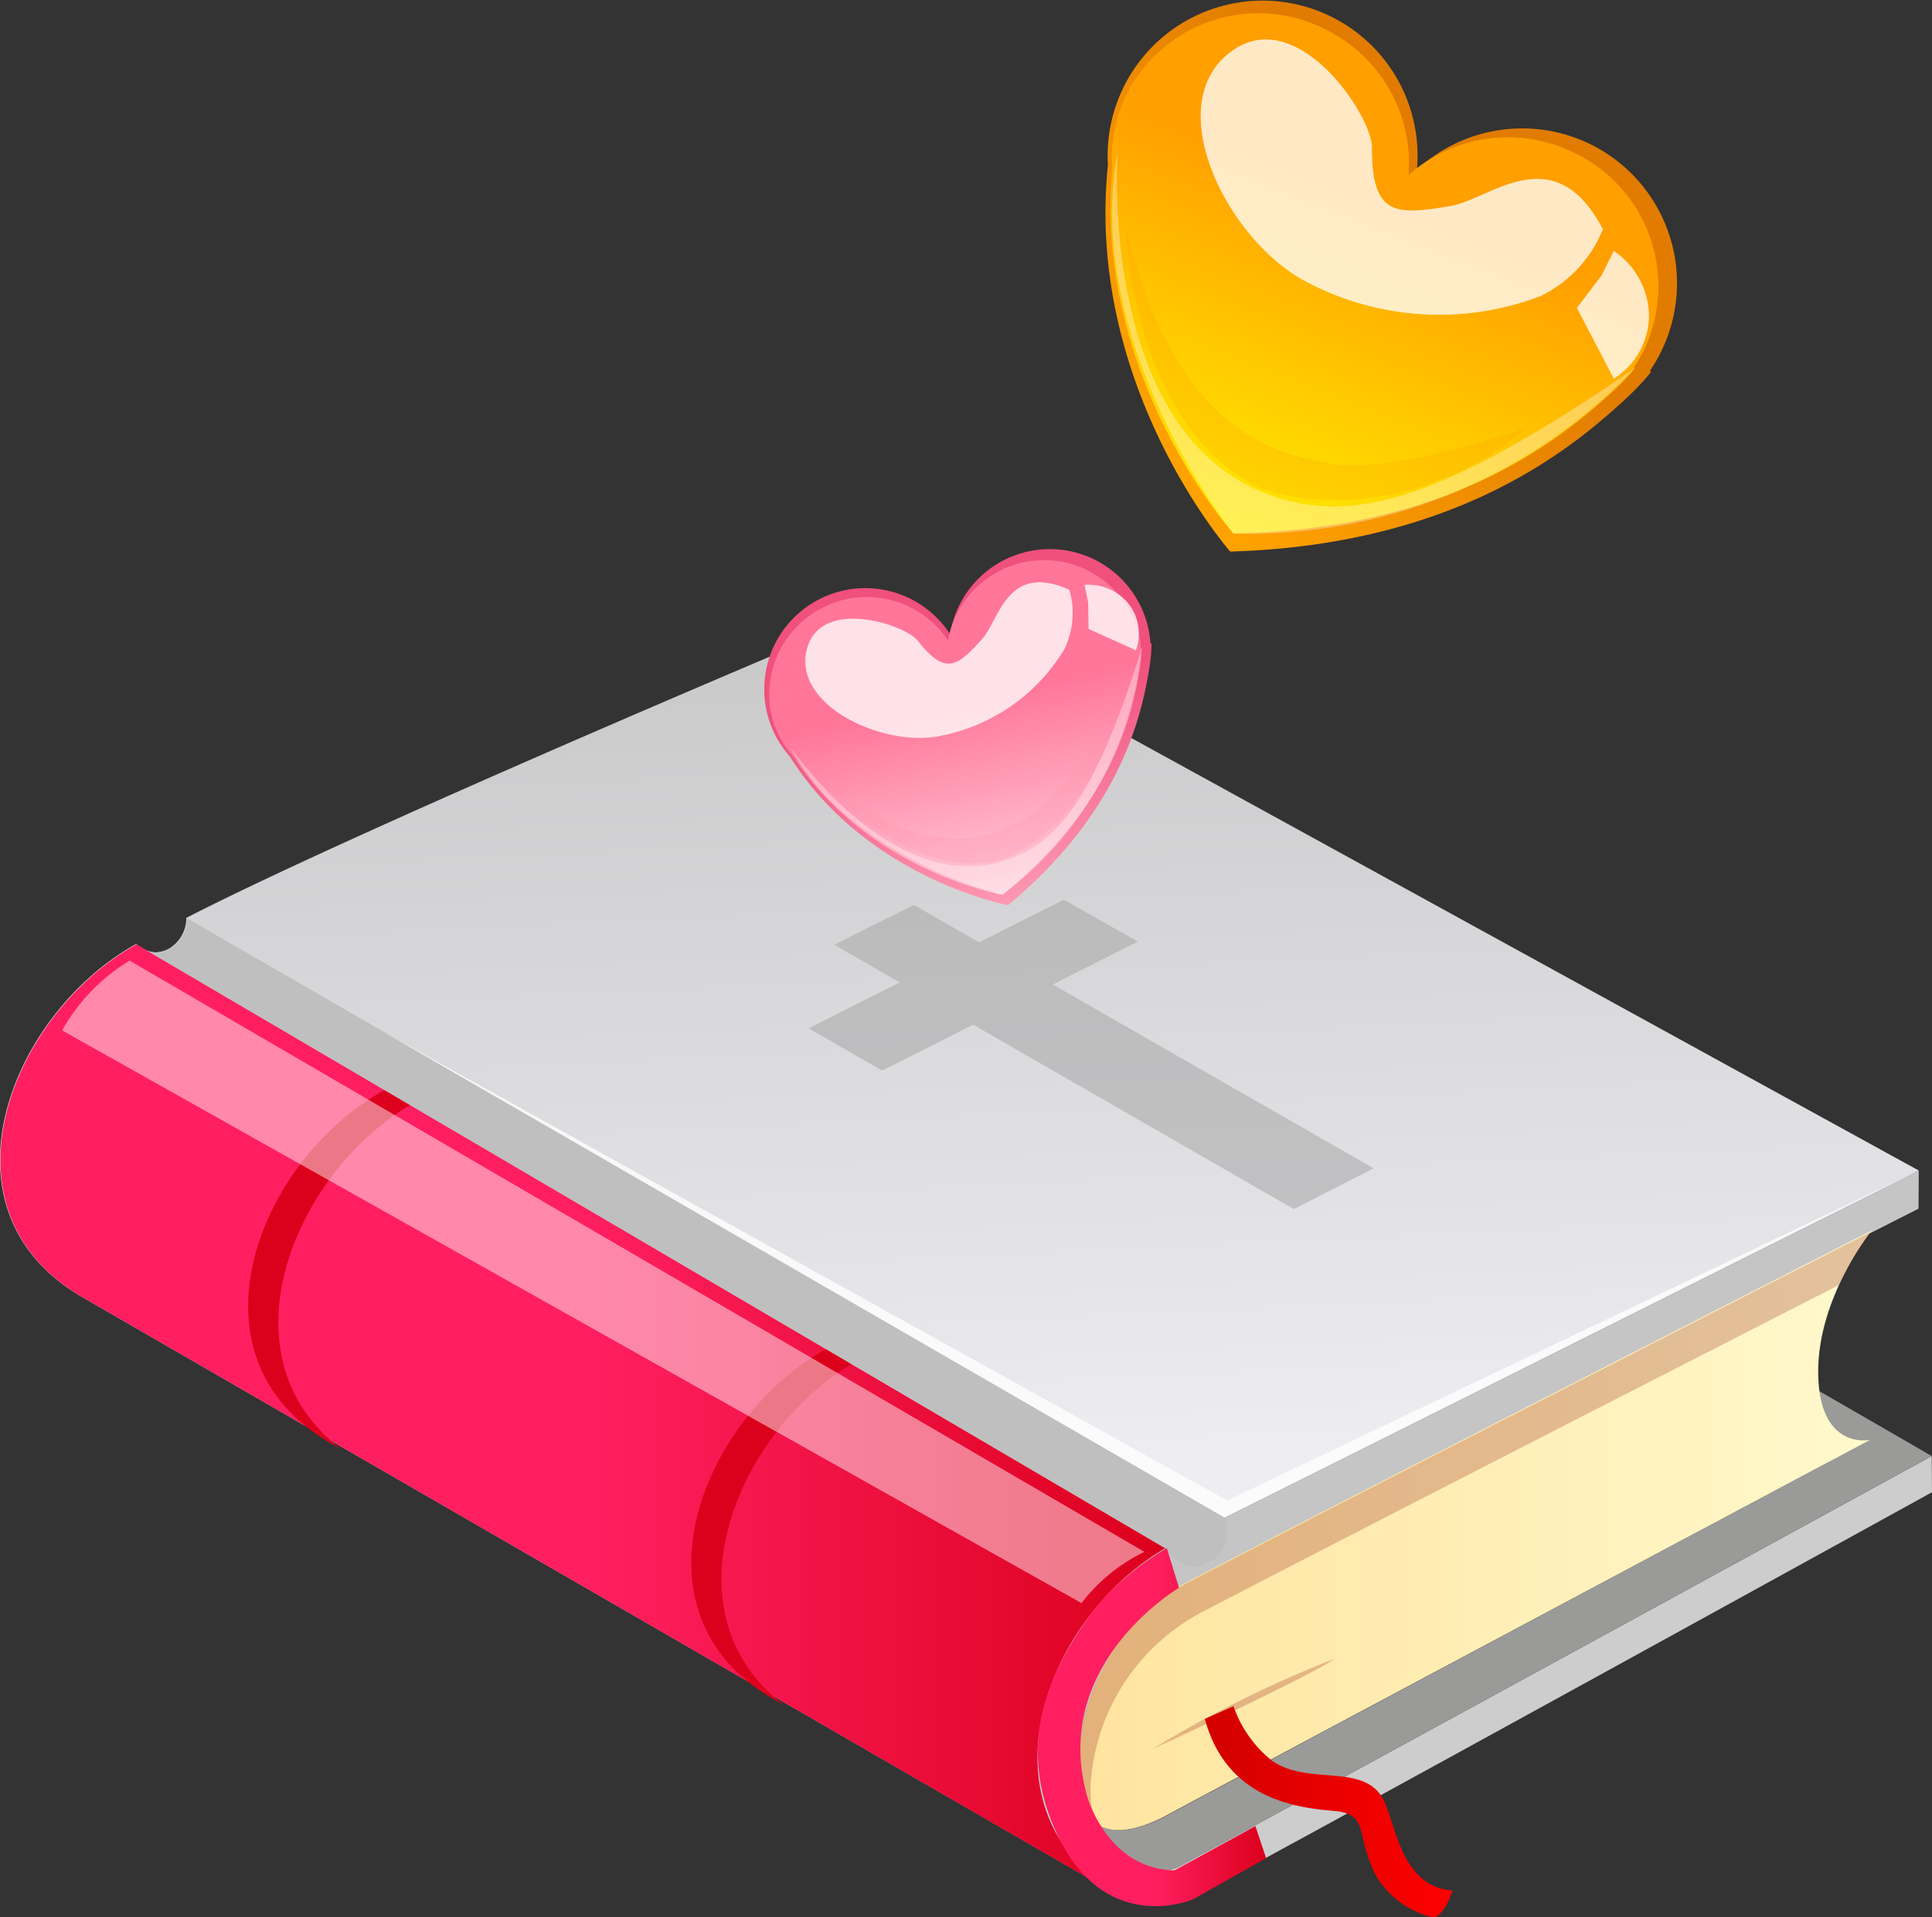 <svg id="Layer_1" data-name="Layer 1" xmlns="http://www.w3.org/2000/svg" xmlns:xlink="http://www.w3.org/1999/xlink" viewBox="0 0 98.759 97.987">
  <rect x="0" y="0" width="98.759" height="97.987" fill="#333333" stroke="none"/>
  <defs>
    <style>
      .cls-1 {
        fill: url(#linear-gradient);
      }

      .cls-2 {
        fill: #9a9a99;
      }

      .cls-3 {
        fill: url(#New_Gradient_Swatch_39);
      }

      .cls-4 {
        fill: #820500;
      }

      .cls-18, .cls-21, .cls-4 {
        opacity: 0.23;
      }

      .cls-5 {
        fill: url(#linear-gradient-2);
      }

      .cls-6 {
        fill: url(#linear-gradient-3);
      }

      .cls-7 {
        fill: #dc001c;
      }

      .cls-8 {
        fill: #bfbfbf;
      }

      .cls-12, .cls-16, .cls-17, .cls-9 {
        fill: #fff;
      }

      .cls-9 {
        opacity: 0.47;
      }

      .cls-10 {
        fill: #aaa;
        opacity: 0.58;
      }

      .cls-11 {
        fill: url(#linear-gradient-4);
      }

      .cls-12 {
        opacity: 0.78;
      }

      .cls-13 {
        fill: url(#linear-gradient-5);
      }

      .cls-14 {
        fill: url(#linear-gradient-6);
      }

      .cls-15 {
        fill: url(#linear-gradient-7);
      }

      .cls-16 {
        opacity: 0.34;
      }

      .cls-17 {
        opacity: 0.77;
      }

      .cls-18 {
        fill: #ff9f00;
      }

      .cls-19 {
        fill: url(#linear-gradient-8);
      }

      .cls-20 {
        fill: url(#linear-gradient-9);
      }

      .cls-21 {
        fill: #ff90ac;
      }
    </style>
    <linearGradient id="linear-gradient" x1="75.187" y1="75.093" x2="79.735" y2="84.112" gradientUnits="userSpaceOnUse">
      <stop offset="0" stop-color="#c5c5c5"/>
      <stop offset="1" stop-color="#cdcdcd"/>
    </linearGradient>
    <linearGradient id="New_Gradient_Swatch_39" data-name="New Gradient Swatch 39" x1="55.176" y1="78.207" x2="95.681" y2="78.207" gradientUnits="userSpaceOnUse">
      <stop offset="0" stop-color="#ffe49f"/>
      <stop offset="0.786" stop-color="#fff4c2"/>
      <stop offset="1" stop-color="#fff9cc"/>
    </linearGradient>
    <linearGradient id="linear-gradient-2" x1="49.79" y1="75.438" x2="47.409" y2="25.241" gradientUnits="userSpaceOnUse">
      <stop offset="0" stop-color="#ededf2"/>
      <stop offset="1" stop-color="#c3c3c3"/>
    </linearGradient>
    <linearGradient id="linear-gradient-3" x1="0.023" y1="72.595" x2="59.579" y2="72.595" gradientUnits="userSpaceOnUse">
      <stop offset="0" stop-color="#ff1f60"/>
      <stop offset="0.511" stop-color="#ff1f60"/>
      <stop offset="1" stop-color="#dc001c"/>
    </linearGradient>
    <linearGradient id="linear-gradient-4" x1="53.052" y1="88.265" x2="64.721" y2="88.265" xlink:href="#linear-gradient-3"/>
    <linearGradient id="linear-gradient-5" x1="61.589" y1="92.591" x2="74.247" y2="92.591" gradientUnits="userSpaceOnUse">
      <stop offset="0" stop-color="#d20000"/>
      <stop offset="1" stop-color="red"/>
    </linearGradient>
    <linearGradient id="linear-gradient-6" x1="217.856" y1="146.278" x2="225.334" y2="127.048" gradientTransform="translate(-72.259 -204.529) rotate(26.391)" gradientUnits="userSpaceOnUse">
      <stop offset="0.062" stop-color="#ffa200"/>
      <stop offset="0.924" stop-color="#e47f00"/>
      <stop offset="1" stop-color="#e17c00"/>
    </linearGradient>
    <linearGradient id="linear-gradient-7" x1="64.272" y1="28.172" x2="71.109" y2="10.592" gradientUnits="userSpaceOnUse">
      <stop offset="0.062" stop-color="#ffe800"/>
      <stop offset="0.533" stop-color="#ffc500"/>
      <stop offset="1" stop-color="#ff9f00"/>
    </linearGradient>
    <linearGradient id="linear-gradient-8" x1="5.424" y1="-13.613" x2="5.424" y2="-25.855" gradientTransform="translate(49.197 62.042) rotate(-11.765)" gradientUnits="userSpaceOnUse">
      <stop offset="0" stop-color="#ffa2ba"/>
      <stop offset="1" stop-color="#f0507c"/>
    </linearGradient>
    <linearGradient id="linear-gradient-9" x1="5.255" y1="-14.283" x2="5.255" y2="-25.772" gradientTransform="translate(49.197 62.042) rotate(-11.765)" gradientUnits="userSpaceOnUse">
      <stop offset="0" stop-color="#ffd7e1"/>
      <stop offset="1" stop-color="#ff7699"/>
    </linearGradient>
  </defs>
  <title>88144684-0df4-4cf7-b3a4-28af6e11576a</title>
  <g>
    <path class="cls-1" d="M57.239,96.9c-7.734-4.465-3.722-14.843,2.938-18.134S98.083,59.82,98.083,59.82l-0.012,1.949S69,76.528,61.063,80.669a10.7,10.7,0,0,0-5.845,8.912c-0.169,3.831,3.1,6.852,5.093,5.784,6.636-3.56,38.434-20.951,38.434-20.951l0.014,1.847S64.829,94.956,60.687,97.115A4.332,4.332,0,0,1,57.239,96.9Z"/>
    <path class="cls-2" d="M56.111,93.189c1.084,1.845,2.907,2.87,4.2,2.176,6.636-3.56,38.434-20.951,38.434-20.951L97.1,73.46l-4.655-2.685,1.04,3.931S61.265,91.9,59.718,92.749C57.041,94.193,56.111,93.189,56.111,93.189Z"/>
    <path class="cls-3" d="M95.681,62.884S68.959,76.528,61.027,80.669a10.7,10.7,0,0,0-5.845,8.912,6.621,6.621,0,0,0,.893,3.608h0s0.933,1,3.607-.44c1.547-.848,35.912-19.165,35.912-19.165s-2.583.565-2.651-3.349S95.681,62.884,95.681,62.884Z"/>
    <path class="cls-4" d="M55.749,91.221a10.7,10.7,0,0,1,5.845-8.912C68.127,78.9,87.4,69.044,94,65.672a14.3,14.3,0,0,1,1.642-2.722S68.923,76.594,60.99,80.734a10.7,10.7,0,0,0-5.843,8.913,6.591,6.591,0,0,0,.79,3.415A6.58,6.58,0,0,1,55.749,91.221Z"/>
    <path class="cls-5" d="M6.974,48.235C0.508,51.806-3.466,61.854,4.2,66.285L57.239,96.9c-7.734-4.465-3.722-14.843,2.938-18.134S98.083,59.82,98.083,59.82L45.517,30.957S19.224,41.934,9.524,46.907a1.82,1.82,0,0,1-.817,1.529A1.354,1.354,0,0,1,7,48.275Z"/>
    <path class="cls-6" d="M7.038,48.291L59.579,79.119c-6.279,3.608-9.81,13.48-2.318,17.806L4.223,66.3c-7.659-4.428-3.7-14.461,2.755-18.039Z"/>
    <path class="cls-7" d="M20.951,56.473L19.7,55.737l-0.058-.025c-6.456,3.577-10.415,13.61-2.757,18.038l0.57,0.326C11.221,69.343,14.914,60.1,20.951,56.473Z"/>
    <path class="cls-7" d="M43.605,69.658l-1.253-.731-0.06-.026c-6.456,3.557-10.414,13.531-2.755,17.933L40.1,87.16C33.876,82.454,37.569,73.26,43.605,69.658Z"/>
    <path class="cls-8" d="M62.6,77.551H62.592L9.545,46.917a1.68,1.68,0,0,1-1.552,1.753,1.377,1.377,0,0,1-.541-0.119L59.52,79.1a0.052,0.052,0,0,0,.02-0.009,0.05,0.05,0,0,0,.01.024,2.169,2.169,0,0,0,1.424.937,1.7,1.7,0,0,0,1.715-1.406A2.532,2.532,0,0,0,62.6,77.551Zm-3.047,1.534c0.194-.109.389-0.216,0.588-0.312,0.519-.257,1.2-0.594,1.994-0.99Z"/>
    <path class="cls-9" d="M6.626,49.092a9.732,9.732,0,0,0-3.45,3.569L55.283,81.927A9.007,9.007,0,0,1,58.5,79.308Z"/>
    <polygon class="cls-10" points="70.218 59.706 53.815 50.313 58.165 48.12 54.375 45.977 50.051 48.157 46.708 46.244 42.64 48.279 45.99 50.206 41.335 52.552 45.097 54.712 49.746 52.366 66.138 61.791 70.218 59.706"/>
    <path class="cls-11" d="M59.645,79.117l0.624,2.029s-6.634,3.9-4.683,10.693c0,0,1.017,3.669,4.45,3.748l4.137-2.264,0.548,1.64L60.974,97.07S56.491,99,54.026,93.713c-2.185-4.684-.335-8.477,2.029-11.63A14.419,14.419,0,0,1,59.645,79.117Z"/>
    <path class="cls-12" d="M60.615,87.844"/>
    <path class="cls-4" d="M58.911,89.386s7.951-3.652,9.333-4.624A58.9,58.9,0,0,0,58.911,89.386Z"/>
    <path class="cls-13" d="M61.589,87.844l1.462-.649a6.135,6.135,0,0,0,1.988,2.8c1.987,1.343,4.909-.037,5.8,2.235,0.56,1.433.973,4.22,3.407,4.382,0,0-.4,1.3-0.974,1.379a4.6,4.6,0,0,1-2.921-2.111c-1.079-2.057-.325-3.164-2.108-3.326S62.725,92.063,61.589,87.844Z"/>
    <g>
      <g>
        <path class="cls-14" d="M83.419,20.08c0.035-.033.069-0.064,0.1-0.1A9.58,9.58,0,0,0,84.4,19a0.626,0.626,0,0,1-.055-0.06A7.914,7.914,0,0,0,72.429,8.673a7.921,7.921,0,1,0-15.795-.246c-1.172,11.325,6.252,19.76,6.252,19.76,11.541-.332,17.422-5.263,20.038-7.639,0.04-.034.079-0.074,0.119-0.11C83.179,20.313,83.3,20.193,83.419,20.08Z"/>
        <path class="cls-15" d="M82.652,19.818c0.032-.031.062-0.058,0.094-0.091a8.4,8.4,0,0,0,.831-0.916c-0.016-.018-0.037-0.04-0.054-0.056a7.651,7.651,0,0,0,.5-0.848,7.553,7.553,0,0,0-3.52-10.081A7.63,7.63,0,0,0,72,8.949,7.62,7.62,0,0,0,67.755,1.5,7.551,7.551,0,0,0,57.6,4.795a7.287,7.287,0,0,0-.74,3.766c-1.012,10.671,6.19,18.7,6.19,18.7,11.06-.2,16.644-4.795,19.129-7.009l0.113-.1C82.424,20.038,82.544,19.924,82.652,19.818Z"/>
        <path class="cls-16" d="M83.577,18.811A27.288,27.288,0,0,1,63.05,27.266s-7.768-9.707-5.92-19.5c0,0-1,13.847,7.288,17.333C68.848,26.965,73.467,25.744,83.577,18.811Z"/>
        <path class="cls-17" d="M81.934,11.712a6.447,6.447,0,0,1-3.2,3.427,14.54,14.54,0,0,1-12.187-.862C62.648,12.052,59.4,5.444,62.81,2.725s7.323,3.167,7.32,4.8c-0.013,3.54,1.234,3.478,4.028,3C76.169,10.189,79.442,6.962,81.934,11.712Z"/>
        <path class="cls-17" d="M81.864,14.083l-1.257,1.655,1.886,3.613a3.834,3.834,0,0,0,1.8-3.29,4.068,4.068,0,0,0-1.8-3.237Z"/>
        <path class="cls-18" d="M57.543,11.654s0.3,9.514,6.271,12.98c0,0,1.114.936,4.895,0.922a15.363,15.363,0,0,0,9.37-3.713s-6.894,2.433-10.112,1.838S60.051,21.765,57.543,11.654Z"/>
      </g>
      <g>
        <g>
          <path class="cls-19" d="M58.795,33.833c0-.031.007-0.061,0.012-0.091a6.081,6.081,0,0,0,.054-0.855l-0.053-.01a4.83,4.83,0,0,0-.09-0.676,5.159,5.159,0,0,0-10.152.211,5.166,5.166,0,1,0-8.2,6.238c3.96,6.276,11.164,7.611,11.164,7.611,5.786-4.819,6.811-9.716,7.2-11.988,0.007-.034.011-0.069,0.016-0.1C58.765,34.048,58.782,33.936,58.795,33.833Z"/>
          <path class="cls-20" d="M58.294,34.008a0.51,0.51,0,0,0,.01-0.084,5.381,5.381,0,0,0,.06-0.8l-0.05-.009a4.5,4.5,0,0,0-.084-0.637,4.992,4.992,0,0,0-9.772.25A4.991,4.991,0,0,0,39.4,36.4a4.751,4.751,0,0,0,1.138,2.229c3.778,5.877,10.708,7.1,10.708,7.1,5.59-4.557,6.6-9.163,6.984-11.3,0.005-.032.011-0.066,0.018-0.1C58.264,34.211,58.28,34.105,58.294,34.008Z"/>
          <path class="cls-16" d="M58.364,33.119a17.793,17.793,0,0,1-7.119,12.6s-7.893-1.847-10.891-7.611c0,0,5.066,7.5,10.721,5.95C54.1,43.232,55.971,40.744,58.364,33.119Z"/>
          <path class="cls-12" d="M54.661,30.14a4.193,4.193,0,0,1-.262,3.048,9.484,9.484,0,0,1-6.6,4.467c-2.892.427-7.218-1.654-6.567-4.42s5.032-1.326,5.689-.484c1.419,1.818,2.033,1.284,3.274-.085C51.09,31.683,51.47,28.71,54.661,30.14Z"/>
          <path class="cls-21" d="M42.132,39.936s3.984,4.758,8.445,4.129c0,0,.948.031,2.879-1.5a10.016,10.016,0,0,0,3.309-5.678S54.21,40.913,52.322,41.9,47.491,44.108,42.132,39.936Z"/>
        </g>
        <path class="cls-12" d="M55.623,30.788l0.022,1.355,2.421,1.092a2.5,2.5,0,0,0-.4-2.412,2.647,2.647,0,0,0-2.228-.932Z"/>
      </g>
    </g>
    <polygon class="cls-12" points="62.598 77.551 98.083 59.82 62.729 76.68 19.74 52.817 62.598 77.551"/>
  </g>
</svg>
